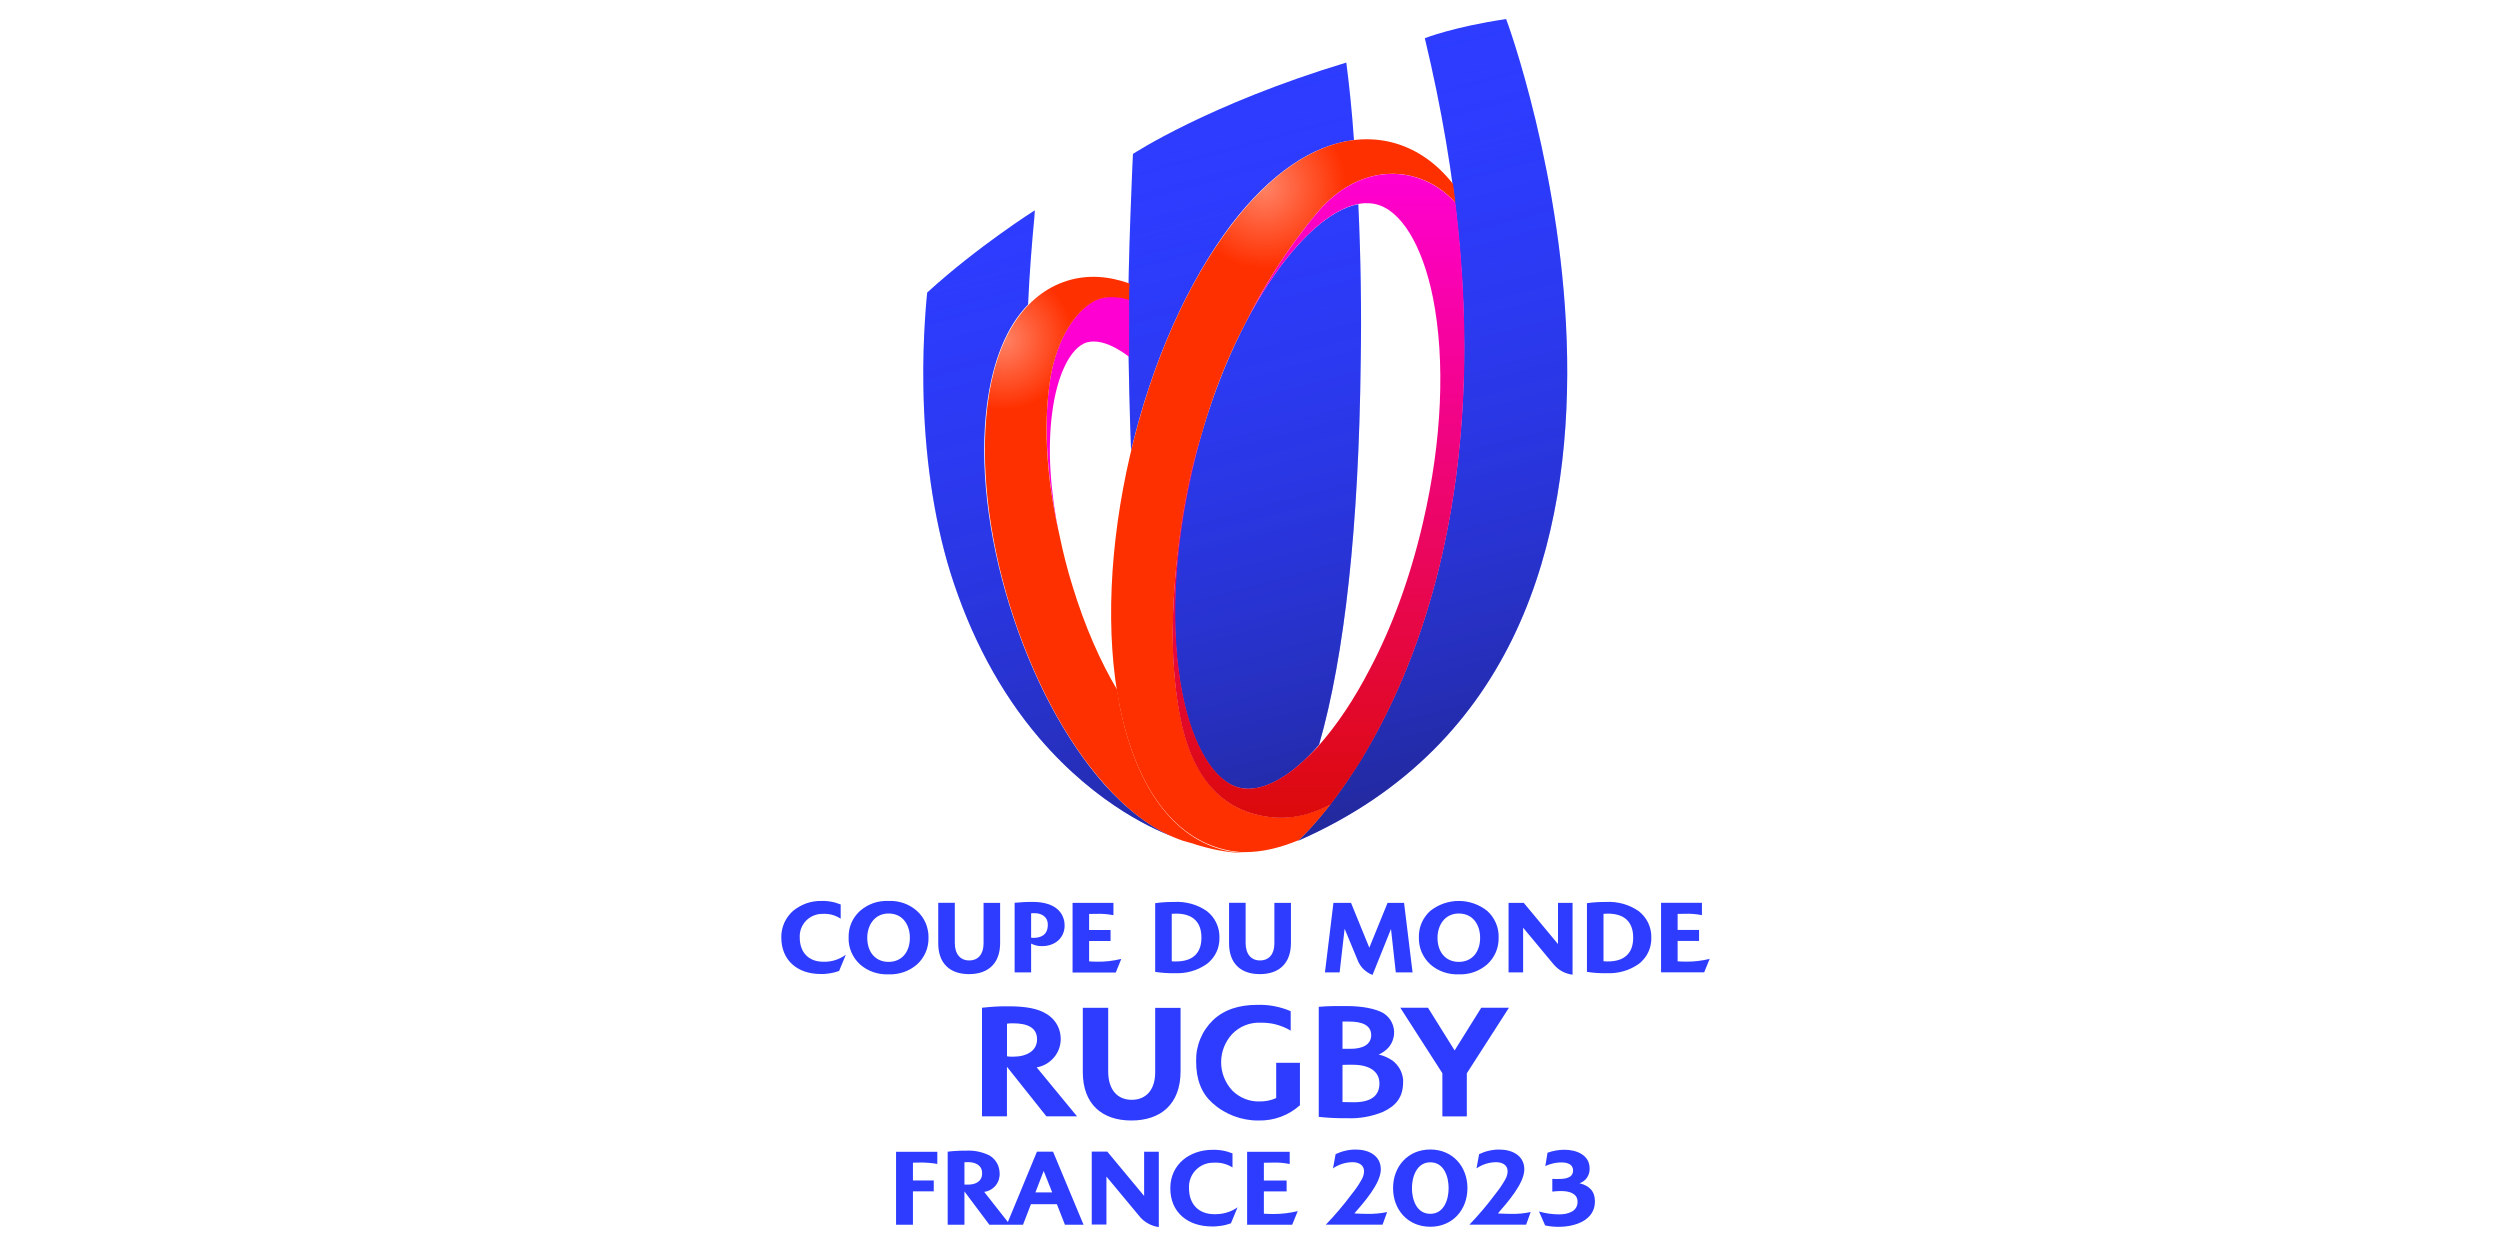 <?xml version="1.0" encoding="utf-8"?>
<!-- Generator: Adobe Illustrator 25.4.1, SVG Export Plug-In . SVG Version: 6.00 Build 0)  -->
<svg version="1.1" id="Calque_1" xmlns="http://www.w3.org/2000/svg" xmlns:xlink="http://www.w3.org/1999/xlink" x="0px" y="0px"
	 viewBox="0 0 4000 2000" style="enable-background:new 0 0 4000 2000;" xml:space="preserve">
<style type="text/css">
	.st0{fill-rule:evenodd;clip-rule:evenodd;fill:#2D3CFF;}
	.st1{fill-rule:evenodd;clip-rule:evenodd;fill:url(#Layer_00000021805049720731218280000008705340847621025683_);}
	.st2{fill:none;}
	.st3{fill:url(#Layer_00000145778210064492406270000004223722284002601635_);}
	.st4{fill:#FF00D2;}
	.st5{fill:url(#Layer_00000036240005329207329980000014842756915734177953_);}
	.st6{fill:url(#Layer_00000006667026265942680690000002589010574965994642_);}
</style>
<path id="Layer" class="st0" d="M2288.5,1839.2c35.5,0,59.4,27,59.4,61.8c0,34.8-23.9,61.8-59.4,61.8c-35.7,0-59.6-27-59.6-61.8
	C2228.9,1866.2,2252.8,1839.2,2288.5,1839.2L2288.5,1839.2z M2317.8,1901c0-18.3-7.3-41.3-29.3-41.3c-21.8,0-29.4,23.2-29.4,41.3
	c0,18.3,7.3,41.1,29.4,41.1C2310.4,1942.1,2317.8,1919.3,2317.8,1901z M2425,1942.2c2.7-0.1,5.4-0.3,8.1-0.5s5.4-0.6,8-1
	c2.7-0.4,5.3-0.8,8-1.4l-7.3,20.2h-90.8c3.7-3.8,7.3-7.7,10.9-11.7c3.6-3.9,7.1-7.9,10.5-12c3.4-4.1,6.8-8.2,10.1-12.3
	c3.3-4.2,6.6-8.4,9.7-12.6c1.5-1.8,3-3.7,4.4-5.7c1.4-1.9,2.8-3.9,4.2-5.8c1.3-2,2.7-4,3.9-6c1.3-2,2.5-4.1,3.7-6.2
	c2.3-4,3.6-8.4,3.8-13.1c0-10.6-9.2-14.6-18.5-14.6c-2.8,0-5.5,0.3-8.3,0.7c-2.7,0.4-5.4,1.1-8.1,1.9c-2.6,0.8-5.2,1.9-7.7,3.1
	c-2.5,1.2-4.9,2.6-7.2,4.2l4.2-22.8c2.6-1.2,5.2-2.3,7.8-3.2c2.7-0.9,5.4-1.7,8.1-2.3c2.8-0.6,5.5-1.1,8.3-1.4
	c2.8-0.3,5.6-0.5,8.4-0.4c19.7,0,39.7,9.2,39.7,31.7c0,22.8-27.9,53.8-42.3,70.5c6.6,0.3,13.2,0.7,19.9,0.7
	C2419.6,1942.3,2422.3,1942.3,2425,1942.2z M2551.9,1922.3c0,30.7-32.6,40.6-57.8,40.6c-1.8,0-3.7,0-5.5-0.1
	c-1.8-0.1-3.7-0.2-5.5-0.4c-1.8-0.2-3.7-0.4-5.5-0.7c-1.8-0.3-3.6-0.6-5.4-1l-9.8-22.3c2.6,0.8,5.3,1.4,7.9,2c2.7,0.6,5.4,1,8,1.4
	c2.7,0.4,5.4,0.7,8.1,0.9c2.7,0.2,5.4,0.3,8.2,0.3c13.1,0,29.5-4,29.5-20.2c0-13.9-14.5-17.1-25.6-17.1c-1.2,0-2.5,0-3.7,0
	c-1.2,0-2.5,0.1-3.7,0.2c-1.2,0.1-2.5,0.2-3.7,0.3c-1.2,0.1-2.5,0.2-3.7,0.4v-20.4c2.4,0.2,4.9,0.2,7.3,0.2c9.8,0,25.9,0,25.9-13.6
	c0-10.5-9.9-12.9-18.5-12.9c-2.2,0-4.5,0.1-6.7,0.4c-2.2,0.2-4.4,0.6-6.6,1.1c-2.2,0.5-4.3,1.1-6.4,1.8s-4.2,1.6-6.2,2.6l3.5-21.4
	c2.2-0.8,4.4-1.5,6.6-2.1c2.2-0.6,4.5-1.1,6.8-1.5c2.3-0.4,4.6-0.7,6.9-0.9c2.3-0.2,4.6-0.3,6.9-0.3c18.6,0,40.2,8,40.2,29.9
	c0.1,2.6-0.2,5.2-0.9,7.6c-0.7,2.5-1.8,4.8-3.2,7c-1.5,2.1-3.2,4-5.3,5.5c-2.1,1.6-4.3,2.8-6.8,3.6
	C2542.7,1897,2551.9,1905.7,2551.9,1922.3L2551.9,1922.3L2551.9,1922.3z M1499.7,1842.8v19.5c-2.4-0.4-4.8-0.8-7.2-1.1
	s-4.8-0.6-7.2-0.7c-2.4-0.2-4.8-0.3-7.2-0.4c-2.4-0.1-4.8-0.1-7.3,0c-3.3,0-6.8,0-10.1,0.2v28.4h33.3v17.4h-33.3v53.5h-27v-116.7
	H1499.7z M1684.9,1842.7l48.8,116.9h-29.8l-12.9-32.9h-41.5l-12.7,32.9H1583l-39.9-53.3v53.3h-26.8v-116.9c2.4-0.3,4.8-0.6,7.2-0.8
	c2.4-0.2,4.8-0.4,7.2-0.5c2.4-0.1,4.8-0.2,7.2-0.3c2.4,0,4.8,0,7.2,0c3.2-0.2,6.5-0.2,9.7,0s6.5,0.6,9.7,1.3
	c3.2,0.6,6.3,1.5,9.4,2.5c3.1,1,6.1,2.3,9,3.7c2.4,1.4,4.7,3.1,6.7,5.1c2,2,3.8,4.2,5.2,6.7c1.4,2.4,2.6,5,3.3,7.8
	c0.8,2.7,1.2,5.5,1.3,8.3c0.3,3.6-0.2,7.2-1.2,10.7c-1.1,3.4-2.8,6.7-5.1,9.5c-2.3,2.8-5.1,5.2-8.2,6.9c-3.1,1.8-6.6,2.9-10.2,3.4
	l37.9,48.2l46.5-112.5H1684.9z M1548.7,1895.4C1548.7,1895.4,1548.7,1895.4,1548.7,1895.4L1548.7,1895.4L1548.7,1895.4z
	 M1548.7,1895.4c11.7,0,22.7-4.7,22.7-18.1c0-13.2-11-17.9-22.7-17.9c-1.9,0-3.7,0-5.6,0.2v35.7
	C1545,1895.3,1546.8,1895.4,1548.7,1895.4z M1683.5,1907.8l-13.6-34.3l-13.2,34.3H1683.5z M2219.4,1939.3l-7.3,20.2h-90.8
	c3.7-3.8,7.3-7.7,10.9-11.7c3.6-3.9,7.1-7.9,10.5-12c3.4-4.1,6.8-8.2,10.1-12.3c3.3-4.2,6.5-8.4,9.7-12.6
	c6.1-7.4,11.5-15.3,16.2-23.7c2.3-4,3.6-8.4,3.8-13.1c0-10.6-9.2-14.6-18.5-14.6c-2.8,0-5.5,0.3-8.3,0.7c-2.7,0.4-5.4,1.1-8.1,1.9
	c-2.6,0.8-5.2,1.9-7.7,3.1c-2.5,1.2-4.9,2.6-7.1,4.2l4.2-22.8c2.6-1.2,5.2-2.3,7.8-3.2c2.7-0.9,5.4-1.7,8.1-2.3
	c2.8-0.6,5.5-1.1,8.3-1.4c2.8-0.3,5.6-0.5,8.4-0.4c19.7,0,39.7,9.2,39.7,31.7c0,22.8-27.9,53.8-42.3,70.5c6.6,0.3,13.2,0.7,19.8,0.7
	C2198,1942.4,2208.8,1941.5,2219.4,1939.3z M2076.4,1937.8l-8.9,21.8h-72.1v-116.7h68.1v19.5c-2.4-0.5-4.8-0.9-7.2-1.2
	c-2.4-0.3-4.8-0.6-7.2-0.8c-2.4-0.2-4.8-0.3-7.2-0.3c-2.4-0.1-4.8,0-7.3,0.1c-4.2,0-8.4,0-12.4,0.2v28.4h36.4v17.4h-36.4v35.7
	c4.9,0.3,9.8,0.5,14.6,0.5C2050.2,1942.5,2063.5,1940.9,2076.4,1937.8z M1952.8,1942.2c3.2-0.4,6.5-1.1,9.6-2
	c3.2-0.9,6.2-2.1,9.2-3.5c3-1.4,5.8-3.1,8.5-5l-10.6,25.6c-2.5,0.9-5,1.6-7.5,2.3c-2.5,0.7-5.1,1.2-7.7,1.6
	c-2.6,0.4-5.2,0.7-7.8,0.9c-2.6,0.2-5.2,0.3-7.8,0.2c-37.5,0-66.2-21.9-66.2-61.1c0-38.5,31.2-61.5,67.6-61.5c2.7-0.1,5.4,0,8.2,0.2
	c2.7,0.2,5.4,0.5,8.1,1c2.7,0.5,5.3,1.1,7.9,1.9c2.6,0.8,5.2,1.6,7.7,2.6v22.5c-2.2-1.4-4.6-2.6-7-3.7c-2.4-1-4.9-1.9-7.5-2.5
	c-2.6-0.7-5.2-1.1-7.8-1.3c-2.6-0.2-5.3-0.3-7.9-0.1c-5.3-0.1-10.6,0.9-15.5,2.9c-4.9,2-9.4,5.1-13.1,8.9c-3.7,3.8-6.6,8.4-8.4,13.4
	c-1.9,5-2.7,10.3-2.4,15.6c0,25.2,15,41.6,40.6,41.6C1946.2,1942.8,1949.5,1942.6,1952.8,1942.2z M1830.6,1842.8h23.5v120.5
	c-3.1-0.4-6.1-1.1-9-2.1c-2.9-1-5.8-2.2-8.5-3.8c-2.7-1.5-5.2-3.3-7.6-5.3c-2.4-2-4.5-4.2-6.4-6.7l-52.3-62.9v76.8h-23.5v-116.7
	h24.9l58.9,70.9V1842.8z M1571.2,1786.2v-173.8c3.7-0.4,7.3-0.8,11-1.1c3.7-0.3,7.3-0.6,11-0.8c3.7-0.2,7.4-0.3,11-0.4
	c3.7-0.1,7.4-0.1,11.1,0c25.3,0,44.9,3.7,57.2,11.1c4.2,2.2,8.1,5.2,11.5,8.6c3.3,3.4,6.2,7.4,8.3,11.7c2.1,4.3,3.6,8.9,4.3,13.7
	c0.7,4.8,0.7,9.6,0,14.3c-0.8,4.8-2.2,9.3-4.4,13.6c-2.2,4.3-5,8.2-8.4,11.6c-3.4,3.4-7.3,6.3-11.5,8.5c-4.3,2.2-8.8,3.8-13.6,4.6
	l64.5,78.3h-49l-63.1-79.3v79.3H1571.2z M1611.2,1690.1c0.8,0.1,1.6,0.2,2.4,0.3c0.8,0.1,1.6,0.2,2.4,0.2c0.8,0,1.6,0.1,2.4,0.1
	c0.8,0,1.6,0,2.4,0c22.5,0,38.5-9.7,38.5-27.8c0-19.1-16-25.6-38.5-25.6c-0.8,0-1.6,0-2.4,0c-0.8,0-1.6,0.1-2.4,0.1
	c-0.8,0.1-1.6,0.1-2.4,0.2c-0.8,0.1-1.6,0.2-2.4,0.3V1690.1z M2079.9,1700.3v68.1c-4.5,4-9.4,7.6-14.5,10.7
	c-5.2,3.1-10.6,5.7-16.2,7.8c-5.6,2.1-11.5,3.6-17.4,4.6c-5.9,1-11.9,1.4-18,1.3c-6.8,0.1-13.5-0.5-20.2-1.7
	c-6.7-1.2-13.2-3-19.5-5.4c-6.3-2.4-12.4-5.4-18.2-8.9s-11.2-7.6-16.2-12.1c-17.2-15.6-25.9-36.9-25.9-66.6
	c-0.1-6.1,0.3-12.1,1.4-18.1c1.1-5.9,2.8-11.8,5.1-17.4c2.3-5.6,5.1-11,8.5-16c3.4-5,7.3-9.7,11.6-13.9
	c17.9-17.5,42.8-24.9,70.3-24.9c4.6-0.2,9.3-0.1,13.9,0.2c4.6,0.3,9.3,0.9,13.8,1.8c4.6,0.8,9.1,2,13.6,3.3
	c4.4,1.3,8.8,2.9,13.1,4.8v31.1c-3.6-2.2-7.4-4.1-11.3-5.7c-3.9-1.6-7.9-3-12-4.1c-4.1-1.1-8.3-1.9-12.5-2.3
	c-4.2-0.5-8.4-0.7-12.7-0.6c-4.2-0.2-8.3,0.1-12.4,0.8c-4.1,0.7-8.1,1.8-12,3.4c-3.9,1.5-7.6,3.5-11,5.8c-3.5,2.3-6.7,5-9.6,8
	c-5.7,6.1-10.1,13.2-13.2,20.9c-3,7.7-4.6,15.9-4.6,24.3c0,8.3,1.5,16.5,4.6,24.3s7.5,14.8,13.1,20.9c2.9,2.9,6.1,5.5,9.5,7.8
	c3.4,2.2,7.1,4.1,10.9,5.7c3.8,1.5,7.8,2.6,11.8,3.3c4,0.7,8.1,1,12.2,0.8c2.2,0,4.5-0.1,6.7-0.3c2.2-0.2,4.4-0.6,6.6-1
	c2.2-0.5,4.3-1,6.5-1.7s4.2-1.5,6.2-2.4v-56.4H2079.9z M2213.2,1778.8c-4.6,1.9-9.3,3.6-14.1,5c-4.8,1.4-9.7,2.5-14.6,3.4
	c-4.9,0.9-9.9,1.4-14.9,1.8c-5,0.3-10,0.3-15,0.1c-14.9,0.2-29.8-0.5-44.6-2.1v-176.1c17.8-1.6,32.8-1.2,44.9-1.2
	c24,0,46.2,4,58.8,11.5c2.8,1.8,5.3,3.9,7.5,6.3c2.2,2.4,4.1,5.2,5.5,8.1c1.5,2.9,2.6,6.1,3.2,9.3c0.7,3.2,0.9,6.5,0.6,9.8
	c-0.2,3-0.9,5.9-1.8,8.8c-0.9,2.8-2.2,5.6-3.8,8.1c-1.6,2.5-3.5,4.9-5.7,6.9c-2.2,2.1-4.6,3.9-7.1,5.4c-0.3,0.2-0.5,0.3-0.8,0.5
	c-0.3,0.2-0.5,0.3-0.8,0.5c-0.3,0.2-0.5,0.3-0.8,0.5c-0.3,0.2-0.5,0.3-0.8,0.5c-0.3,0.1-0.5,0.2-0.8,0.4c-0.3,0.1-0.5,0.2-0.8,0.3
	c-0.3,0.1-0.5,0.2-0.8,0.3c-0.3,0.1-0.5,0.2-0.8,0.3c2,0.4,3.9,0.9,5.9,1.6c1.9,0.6,3.8,1.3,5.7,2.2c1.9,0.8,3.7,1.7,5.5,2.7
	c1.8,1,3.5,2.1,5.2,3.2c2.4,1.8,4.6,3.9,6.5,6.1c2,2.3,3.7,4.7,5.2,7.3s2.6,5.4,3.5,8.2c0.9,2.9,1.5,5.8,1.8,8.8c0,0.3,0,0.7,0,1
	c0,0.3,0,0.7,0,1c0,0.3,0,0.7,0,1c0,0.3,0,0.7,0,1C2244.9,1756,2233.4,1769.2,2213.2,1778.8L2213.2,1778.8z M2148,1634.6v43.5h12.4
	c20.2,0.2,33.5-7.1,33.5-21.8c0-16.4-15.2-21.8-35.4-21.8H2148z M2148,1703.8v59.5c3.1,0.2,12.8,0.3,17.9,0.3
	c29.2,0,41.2-11.4,41.2-30.1c0-20-17.2-29.9-42.6-29.9c-1.4,0-2.7,0-4.1,0c-1.4,0-2.7,0-4.1,0c-1.4,0-2.8,0.1-4.1,0.1
	C2150.7,1703.7,2149.3,1703.8,2148,1703.8z M1810.2,1792.8c-46.8,0-77.7-26.1-77.7-77.4v-102.9h40.6v101.9
	c0,28.4,14.2,45.3,37.6,45.3s37.6-16.4,37.6-44v-103.1h40.6v101.7C1888.8,1766.9,1856.9,1792.8,1810.2,1792.8z M2307.9,1717.3
	l-67.4-104.9h44.3l42.6,68.3l42.6-68.3h44.3l-67.4,104.9v68.9h-39.1V1717.3z M1550.4,1558.6c-31.3,0-49.2-17.9-49.2-49.1v-65h26.5
	v64.4c0,17.4,8.6,27.8,23,27.8c14.4,0,23-10.1,23-27v-65.1h26.5v64.2C1600.3,1540.4,1582.1,1558.6,1550.4,1558.6z M1966.5,1444.5
	h26.5v64.4c0,17.4,8.6,27.8,23,27.8c14.4,0,23-10.1,23-27v-65.1h26.5v64.2c0,31.7-18.1,49.8-49.8,49.8c-31.3,0-49.2-17.9-49.2-49.1
	V1444.5z M2735.6,1533.8l-8.9,21.9h-69v-111.2h65.4v19.7l-0.7-0.1c-2.2-0.4-4.5-0.8-6.7-1.1c-2.3-0.3-4.5-0.6-6.8-0.7
	c-2.3-0.2-4.5-0.3-6.8-0.3c-2.3,0-4.6,0-6.8,0.1c-3.7,0-7.5,0-11.1,0.1v25.7h34.3v17.6h-34.3v32.6c4.4,0.3,8.9,0.5,13.2,0.5
	c12.5,0.2,25-1.3,37.2-4.2L2735.6,1533.8L2735.6,1533.8z M2413.7,1555.8v-111.2h24.4l0.1,0.2l54.6,65.7v-65.9h23.3v115l-0.7-0.2
	c-2.9-0.4-5.8-1.1-8.6-2c-2.8-0.9-5.5-2.1-8.1-3.6c-2.6-1.5-5-3.1-7.2-5.1c-2.2-1.9-4.3-4-6.2-6.3l-48.3-58.1v71.5H2413.7z
	 M2321.8,1558.3c-4.1-0.6-8.1-1.6-12-2.9c-3.9-1.3-7.6-3.1-11.2-5.1c-3.6-2.1-6.9-4.5-10-7.2c-3-2.7-5.6-5.7-8-9
	c-2.3-3.3-4.3-6.8-5.9-10.5c-1.6-3.7-2.8-7.6-3.5-11.5c-0.8-3.9-1.1-8-1-12c-0.1-4,0.2-8,0.9-11.9c0.7-3.9,1.9-7.8,3.5-11.5
	c1.6-3.7,3.5-7.2,5.9-10.4c2.3-3.3,5-6.3,8-8.9c6.4-5.1,13.7-9.1,21.4-11.8c7.8-2.7,15.9-4.1,24.1-4.1c8.2,0,16.4,1.4,24.1,4.1
	c7.8,2.7,15,6.7,21.4,11.8c3,2.7,5.7,5.7,8,8.9c2.3,3.3,4.3,6.8,5.9,10.4c1.6,3.7,2.7,7.5,3.5,11.5c0.7,3.9,1.1,7.9,0.9,11.9
	c0.1,4-0.2,8-1,12c-0.7,4-1.9,7.8-3.5,11.5c-1.6,3.7-3.5,7.2-5.9,10.5s-5,6.3-8,9c-12.6,10.9-28.9,16.6-45.6,15.8
	C2330,1559.1,2325.9,1558.9,2321.8,1558.3z M2300,1500.3c0,23.5,13.4,38.7,34.1,38.7c20.7,0,34.1-15.2,34.1-38.7
	c0-19.3-10.5-38.7-34.1-38.7C2310.7,1461.6,2300,1481.7,2300,1500.3z M2119.9,1555.8l0.1-0.6l13.5-110.6h28.2l0.1,0.4l29.1,71.3
	l29.2-71.7h26.4l13.6,111.2h-26.8l-0.1-0.5l-7.6-68.9l-29.6,73.6l-0.8-0.5c-2.4-0.9-4.7-2.1-6.8-3.5c-2.2-1.4-4.2-3-6.1-4.7
	c-1.9-1.8-3.6-3.7-5.1-5.8c-1.5-2.1-2.8-4.3-3.9-6.6l-21.9-52.9l-8,69.8H2119.9z M1353.4,1527.4l-10.8,26.1l-0.2,0.1
	c-2.3,0.8-4.7,1.5-7.1,2.2c-2.4,0.6-4.8,1.1-7.3,1.5c-2.5,0.4-4.9,0.7-7.4,0.9c-2.5,0.2-5,0.3-7.5,0.2c-38.3,0-63-22.9-63-58.3
	c-0.1-4.1,0.2-8.1,1.1-12.1c0.8-4,2-7.9,3.7-11.6c1.7-3.7,3.7-7.2,6.2-10.5c2.4-3.3,5.2-6.2,8.3-8.9c3.2-2.6,6.5-4.8,10.1-6.8
	c3.5-2,7.3-3.6,11.1-5c3.8-1.3,7.8-2.3,11.8-2.9s8.1-0.9,12.1-0.8c2.6-0.1,5.2,0,7.7,0.2c2.6,0.2,5.1,0.5,7.7,1c2.5,0.4,5,1,7.5,1.8
	c2.5,0.7,4.9,1.6,7.3,2.5l0.4,0.2v22.7l-0.9-0.6c-2.1-1.3-4.3-2.4-6.5-3.4c-2.3-1-4.6-1.8-7-2.4c-2.4-0.6-4.8-1-7.2-1.2
	c-2.4-0.2-4.9-0.3-7.4-0.1c-4.9-0.1-9.8,0.8-14.4,2.8c-4.6,1.9-8.7,4.7-12.1,8.2c-3.4,3.6-6.1,7.8-7.8,12.4
	c-1.7,4.6-2.5,9.6-2.2,14.5c0,23.9,14.4,38.7,37.7,38.7c12.4,0.4,24.5-3.2,34.7-10.3L1353.4,1527.4z M1649.8,1509.7v46.1h-26.4
	v-111.3l0.5-0.1c9.8-1,19.8-1.5,29.7-1.3c12.6,0,35.3,2.6,45.4,20.3c0.7,1.3,1.4,2.7,1.9,4.1c0.6,1.4,1,2.8,1.4,4.3
	c0.4,1.5,0.7,2.9,0.8,4.4s0.3,3,0.3,4.5c0,19.5-14.8,33.1-36.1,33.1C1661.2,1514,1655.2,1512.5,1649.8,1509.7z M1649.8,1461.2v39.1
	c0.3,0,0.6,0.1,0.9,0.1c0.3,0,0.6,0.1,0.9,0.1c0.3,0,0.6,0,0.9,0.1c0.3,0,0.6,0,0.9,0c10.5,0,23.1-3.6,23.1-21
	c0-13.6-10.9-18.5-21.1-18.5C1653.5,1461.1,1651.6,1461.1,1649.8,1461.2z M1485.6,1500.1c0.1,4-0.2,8-1,12c-0.7,4-1.9,7.8-3.5,11.5
	c-1.6,3.7-3.5,7.2-5.9,10.5c-2.3,3.3-5,6.3-8,9c-3.1,2.7-6.5,5.1-10.1,7.2c-3.6,2-7.3,3.8-11.2,5.1c-3.9,1.3-7.9,2.3-12,2.9
	c-4.1,0.6-8.2,0.8-12.3,0.6c-4.1,0.2-8.2,0-12.3-0.6c-4.1-0.6-8.1-1.6-12-2.9c-3.9-1.3-7.7-3.1-11.2-5.1c-3.6-2.1-6.9-4.5-10-7.2
	c-3-2.7-5.6-5.7-8-9c-2.3-3.3-4.3-6.8-5.9-10.5c-1.6-3.7-2.7-7.5-3.5-11.5c-0.8-3.9-1.1-8-0.9-12c-0.1-4,0.2-8,0.9-11.9
	c0.7-3.9,1.9-7.8,3.5-11.5c1.6-3.7,3.5-7.2,5.9-10.4c2.3-3.3,5-6.3,8-8.9c3.1-2.7,6.4-5.2,10-7.2c3.6-2.1,7.3-3.8,11.2-5.2
	c3.9-1.4,7.9-2.3,12-2.9c4.1-0.6,8.2-0.8,12.3-0.6c4.1-0.2,8.2,0,12.3,0.6c4.1,0.6,8.1,1.6,12,2.9c3.9,1.4,7.7,3.1,11.2,5.2
	c3.6,2.1,6.9,4.5,10,7.2c3,2.7,5.6,5.7,8,8.9c2.3,3.3,4.3,6.8,5.9,10.4c1.6,3.7,2.7,7.5,3.5,11.5
	C1485.4,1492.1,1485.7,1496.1,1485.6,1500.1L1485.6,1500.1z M1455.8,1500.3c0-19.3-10.5-38.7-34.1-38.7c-23.4,0-34.1,20.1-34.1,38.7
	c0,23.5,13.4,38.7,34.1,38.7C1442.4,1539,1455.8,1523.8,1455.8,1500.3z M2621.9,1457.8c3.2,2.5,6.1,5.3,8.7,8.5
	c2.6,3.2,4.7,6.6,6.5,10.3c1.7,3.7,3,7.5,3.9,11.5c0.8,4,1.2,8,1.1,12.1c0.1,4-0.2,8.1-1.1,12.1c-0.8,4-2.1,7.8-3.9,11.5
	c-1.7,3.7-3.9,7.1-6.5,10.2c-2.6,3.1-5.5,6-8.7,8.4c-3.8,2.6-7.8,4.9-11.9,6.9c-4.2,2-8.5,3.6-12.9,4.8c-4.4,1.3-8.9,2.1-13.5,2.6
	c-4.6,0.5-9.2,0.6-13.8,0.4c-10.1,0.2-20.2-0.5-30.2-2l-0.5-0.1v-109.9l0.5-0.1c2.5-0.3,5-0.7,7.5-0.9c2.5-0.2,5-0.5,7.5-0.6
	c2.5-0.2,5-0.3,7.5-0.3c2.5-0.1,5-0.1,7.6-0.1c4.6-0.3,9.2-0.1,13.8,0.4c4.6,0.5,9.1,1.4,13.5,2.6c4.4,1.2,8.8,2.9,12.9,4.8
	S2618.1,1455.1,2621.9,1457.8z M2572.6,1538.3c26.5,0,40.5-13.2,40.5-38.1c0-25.1-14-38.4-40.5-38.4c-2.4,0-4.8,0.1-7,0.3v75.9
	c0.6,0.1,1.2,0.1,1.8,0.1c0.6,0,1.2,0.1,1.8,0.1c0.6,0,1.2,0,1.8,0.1C2571.4,1538.4,2572,1538.4,2572.6,1538.3L2572.6,1538.3z
	 M1879,1557.1c-10.1,0.2-20.2-0.5-30.2-2l-0.5-0.1v-109.9l0.5-0.1c2.5-0.3,5-0.7,7.5-0.9c2.5-0.2,5-0.5,7.5-0.6
	c2.5-0.2,5-0.3,7.5-0.3c2.5-0.1,5-0.1,7.6-0.1c4.6-0.3,9.2-0.1,13.8,0.4c4.6,0.5,9.1,1.4,13.5,2.6c4.4,1.2,8.8,2.9,12.9,4.8
	c4.2,2,8.2,4.3,11.9,6.9c3.2,2.5,6.1,5.3,8.7,8.5c2.5,3.2,4.7,6.6,6.4,10.3c1.7,3.7,3.1,7.5,3.9,11.5c0.8,4,1.2,8,1.1,12.1
	c0.1,4-0.2,8.1-1.1,12.1c-0.8,4-2.1,7.8-3.9,11.5c-1.8,3.7-3.9,7.1-6.5,10.2c-2.6,3.1-5.5,6-8.7,8.4c-3.8,2.6-7.8,4.9-11.9,6.9
	c-4.1,2-8.5,3.6-12.9,4.8c-4.4,1.3-9,2.1-13.5,2.6C1888.2,1557.2,1883.6,1557.3,1879,1557.1L1879,1557.1z M1874.8,1538.1
	c0.6,0.1,1.2,0.1,1.7,0.1c0.6,0,1.2,0.1,1.8,0.1c0.6,0,1.2,0,1.7,0c0.6,0,1.2,0,1.8,0c26.5,0,40.5-13.2,40.5-38.1
	c0-25.1-14-38.4-40.5-38.4c-2.4,0-4.8,0.2-7,0.3V1538.1z M1716.1,1555.8v-111.2h65.4v19.7l-0.7-0.1c-2.2-0.4-4.5-0.8-6.7-1.1
	c-2.2-0.3-4.5-0.6-6.8-0.7c-2.3-0.2-4.5-0.3-6.8-0.3c-2.3,0-4.5,0-6.8,0.1c-3.7,0-7.5,0-11.1,0.1v25.7h34.3v17.6h-34.3v32.6
	c4.4,0.3,8.9,0.5,13.2,0.5c12.5,0.2,25-1.3,37.2-4.2l1.1-0.3l-8.9,21.9H1716.1z M1888.5,860.5h274.3
	c-11,127.2-28.7,234.9-52.9,319.7c-45.1,51.1-90.3,76.3-125.9,68.1c-40.1-9.3-74-64.8-90.7-148.3
	C1879.4,1030.4,1878,947.9,1888.5,860.5L1888.5,860.5z"/>
<g id="Dossier_1">
	<path id="Layer_00000120531408442625183620000001458369955876414645_" class="st0" d="M2279.7,61.1c0,0,46.7-18.4,130.1-30.6
		c0.8,0,370.5,1006.4-333,1314.8C2076.8,1345.3,2498.6,971.8,2279.7,61.1z M2110.5,1191.5c-45.2,52-91.1,77.3-127.1,68.9
		c-40.6-9.2-75-65.8-91.8-150c-19.9-101-14.6-228.8,16.1-359.7c56.6-240.3,178.4-407.9,265.6-424c3.8,81.1,5.3,169.1,3.8,254.9
		C2174,840.2,2151.8,1047.6,2110.5,1191.5z M1809.7,720.8c-2.3-60.5-3.8-125.5-4.6-196.7c-0.8-101.8,7.6-277.8,7.6-277.8
		s120.9-79.6,341.4-146.2c4.6,36,9.2,78.1,12.2,124c-65.8,7.7-134,53.6-196,134.7C1900.8,450.6,1843.4,578.5,1809.7,720.8z
		 M1766.1,1254.2c37.5,42.1,76.5,71.2,114,85.7c-25.3-9.2-123.2-49-217.4-159.2c-62.8-73.5-110.2-163-142.4-265.6
		c-26.8-87.2-41.3-189.8-42.9-296.2c-1.5-81.9,6.1-150.8,6.1-150.8c80.4-73.5,172.2-131.6,172.2-131.6l-0.8,12.2
		c-3.8,39.8-7.7,87.2-10,138.5c-34.4,35.2-56.7,90.3-65.8,160.7c-12.2,93.4,0.8,207.4,36,320.7
		C1650.5,1082.8,1704.1,1183.8,1766.1,1254.2z"/>
	
		<linearGradient id="Layer_00000013189522217164171670000016578439378543515572_" gradientUnits="userSpaceOnUse" x1="1884.233" y1="1834.809" x2="2193.856" y2="687.286" gradientTransform="matrix(1 0 0 -1 0 2001)">
		<stop  offset="0" style="stop-color:#2D3CFF;stop-opacity:0"/>
		<stop  offset="1" style="stop-color:#19194B;stop-opacity:0.55"/>
	</linearGradient>
	
		<path id="Layer_00000049935822702396146470000006287251534116378021_" style="fill-rule:evenodd;clip-rule:evenodd;fill:url(#Layer_00000013189522217164171670000016578439378543515572_);" d="
		M2279.7,61.1c0,0,46.7-18.4,130.1-30.6c0.8,0,370.5,1006.4-333,1314.8C2076.8,1345.3,2498.6,971.8,2279.7,61.1z M2110.5,1191.5
		c-45.2,52-91.1,77.3-127.1,68.9c-40.6-9.2-75-65.8-91.8-150c-19.9-101-14.6-228.8,16.1-359.7c56.6-240.3,178.4-407.9,265.6-424
		c3.8,81.1,5.3,169.1,3.8,254.9C2174,840.2,2151.8,1047.6,2110.5,1191.5z M1809.7,720.8c-2.3-60.5-3.8-125.5-4.6-196.7
		c-0.8-101.8,7.6-277.8,7.6-277.8s120.9-79.6,341.4-146.2c4.6,36,9.2,78.1,12.2,124c-65.8,7.7-134,53.6-196,134.7
		C1900.8,450.6,1843.4,578.5,1809.7,720.8z M1766.1,1254.2c37.5,42.1,76.5,71.2,114,85.7c-25.3-9.2-123.2-49-217.4-159.2
		c-62.8-73.5-110.2-163-142.4-265.6c-26.8-87.2-41.3-189.8-42.9-296.2c-1.5-81.9,6.1-150.8,6.1-150.8
		c80.4-73.5,172.2-131.6,172.2-131.6l-0.8,12.2c-3.8,39.8-7.7,87.2-10,138.5c-34.4,35.2-56.7,90.3-65.8,160.7
		c-12.2,93.4,0.8,207.4,36,320.7C1650.5,1082.8,1704.1,1183.8,1766.1,1254.2z"/>
	<path id="Layer_00000021083426498352224720000008242814327399957408_" class="st2" d="M1766.1,1254.2
		c-62-70.4-115.6-171.4-150.8-285.5c-35.2-113.3-48.2-227.3-36-320.7c9.2-70.4,31.4-125.5,65.8-160.7c2.3-51.3,6.1-98.7,10-138.5
		l0.8-12.2c0,0-91.9,58.2-172.2,131.6c0,0-7.7,68.9-6.1,150.8c1.5,106.4,16.1,208.9,42.9,296.2c32.2,102.5,79.6,192.1,142.4,265.6
		c94.2,110.2,192.1,150,217.4,159.2C1842.6,1325.4,1803.6,1296.3,1766.1,1254.2z"/>
	
		<radialGradient id="Layer_00000030484635857381245460000003131921402155276722_" cx="2023.061" cy="1702.431" r="130.424" gradientTransform="matrix(1 0 0 -1 0 2001)" gradientUnits="userSpaceOnUse">
		<stop  offset="0" style="stop-color:#FF8366"/>
		<stop  offset="1" style="stop-color:#FF3000"/>
	</radialGradient>
	
		<path id="Layer_00000047047367864580656430000010549693534033958787_" style="fill:url(#Layer_00000030484635857381245460000003131921402155276722_);" d="
		M2030.9,1307c-126.3-15.3-145.4-150-152.3-235c-8.4-104.1,8.4-262.5,42.9-373.5c19.1-68.1,43.6-129.3,71.2-181.4
		c27.5-55.9,64.3-116.3,114-176c69.7-83.4,166.1-78.8,222-16.8c-1.5-10-2.3-19.9-3.8-29.9c-27.6-35.2-62-58.2-101-67.4
		c-83.4-19.1-173,27.6-252.6,131.6c-71.9,93.4-129.4,224.2-163,368.9c-33.7,144.7-39.8,287.8-16.8,402.5
		c26,128.6,85.7,210.5,169.2,229.6c9.9,2.3,20.7,3.8,30.6,3.8c29.1,0,56.6-6.9,86.5-19.1c0.8-0.8,21.4-19.1,51.3-57.4
		C2097.5,1303.2,2064.6,1311.6,2030.9,1307L2030.9,1307z"/>
	<path id="Layer_00000154398474532243608800000007167641102483222197_" class="st4" d="M1743.1,485.9c-26,19.1-55.1,59.7-64.3,130.9
		c-9.2,69.7-3.1,153.1,16.1,240.3c-14.5-71.2-19.1-138.5-11.5-195.9c7.7-61.2,29.1-104.8,55.1-113.3c3.1-0.8,6.9-1.5,11.5-1.5
		c16.1,0,35.2,8.4,56.6,24.5v-92.6C1782.1,472.1,1759.9,473.6,1743.1,485.9L1743.1,485.9z"/>
	
		<radialGradient id="Layer_00000098942791696279254590000003311782919490082206_" cx="1605.21" cy="1457.948" r="112.435" gradientTransform="matrix(1 0 0 -1 0 2001)" gradientUnits="userSpaceOnUse">
		<stop  offset="0" style="stop-color:#FF8366"/>
		<stop  offset="1" style="stop-color:#FF3000"/>
	</radialGradient>
	
		<path id="Layer_00000177471795907491758830000001406442963441926279_" style="fill:url(#Layer_00000098942791696279254590000003311782919490082206_);" d="
		M1678.8,617.5c9.2-71.2,38.3-112.5,64.3-130.9c17.6-13,39.8-13.8,63.5-6.9c0-8.4,0-17.6,0.8-26c-33.7-12.2-67.4-14.5-99.5-4.6
		C1639,470.5,1593.1,541,1580,648.9c-11.5,93.4,0.8,206.6,36,320.7c35.2,113.3,88.8,215,150.8,284.7c38.3,43.6,78.1,72.7,117.9,88
		c5.4,2.3,10.7,3.8,16.8,5.4c0.8,0,2.3,0.8,3.1,0.8c32.2,10.7,60.5,16.1,86.5,16.1c-9.9-0.8-19.9-1.5-29.9-3.8
		c-83.4-19.1-143.1-101-169.2-229.6l-4.6-27.6c-26.8-45.2-51.3-100.3-71.2-165.3c-8.4-26.8-15.3-54.3-20.7-80.4
		C1675,770.5,1669.6,687.1,1678.8,617.5z"/>
	
		<linearGradient id="Layer_00000132796715447438897630000012394769493883993498_" gradientUnits="userSpaceOnUse" x1="2109.762" y1="692.724" x2="2109.762" y2="1722.827" gradientTransform="matrix(1 0 0 -1 0 2001)">
		<stop  offset="0" style="stop-color:#DC0A0A"/>
		<stop  offset="1" style="stop-color:#FF00D2"/>
	</linearGradient>
	
		<path id="Layer_00000042723796030899879770000013089298266995385241_" style="fill:url(#Layer_00000132796715447438897630000012394769493883993498_);" d="
		M2328.7,324.4c-56.6-62-152.3-66.6-222,16.8c-49.8,59.7-86.5,120.2-114,176c60.5-117.1,134.7-189,190.6-192.1
		c6.1,0,11.5,0,17.6,1.5c40.6,9.2,75,65.8,91.9,150c19.9,101,14.5,228.8-16.1,359.7c-20.7,89.5-50.5,169.1-85,234.2
		c-25.3,49-52.8,89.5-80.4,120.9l-1.5,1.5c0,0.8-0.8,0.8-0.8,1.5l-0.8,0.8l-3.1,3.1l-0.8,0.8l-0.8,0.8l-0.8,0.8l-0.8,0.8l-1.5,1.5
		l-0.8,0.8l-1.5,1.5c-0.8,1.5-2.3,2.3-3.1,3.1c-3.8,3.8-8.4,7.7-12.2,11.5c-36,32.2-70.4,46.7-98.7,40.6c-40.6-9.2-75-65.8-91.9-150
		c-19.9-101-14.5-228.8,16.1-359.7c3.8-17.6,8.4-35.2,13-52c-34.4,111-51.3,269.4-42.9,373.5c6.9,85,25.3,218.9,152.3,235
		c34.5,4.6,67.4-3.8,98-19.9c15.3-19.9,32.9-45.2,52.1-75.8v-0.8c0.8-0.8,0.8-1.5,1.5-2.3C2272.8,1056.8,2383,772.1,2328.7,324.4
		L2328.7,324.4z"/>
</g>
</svg>
